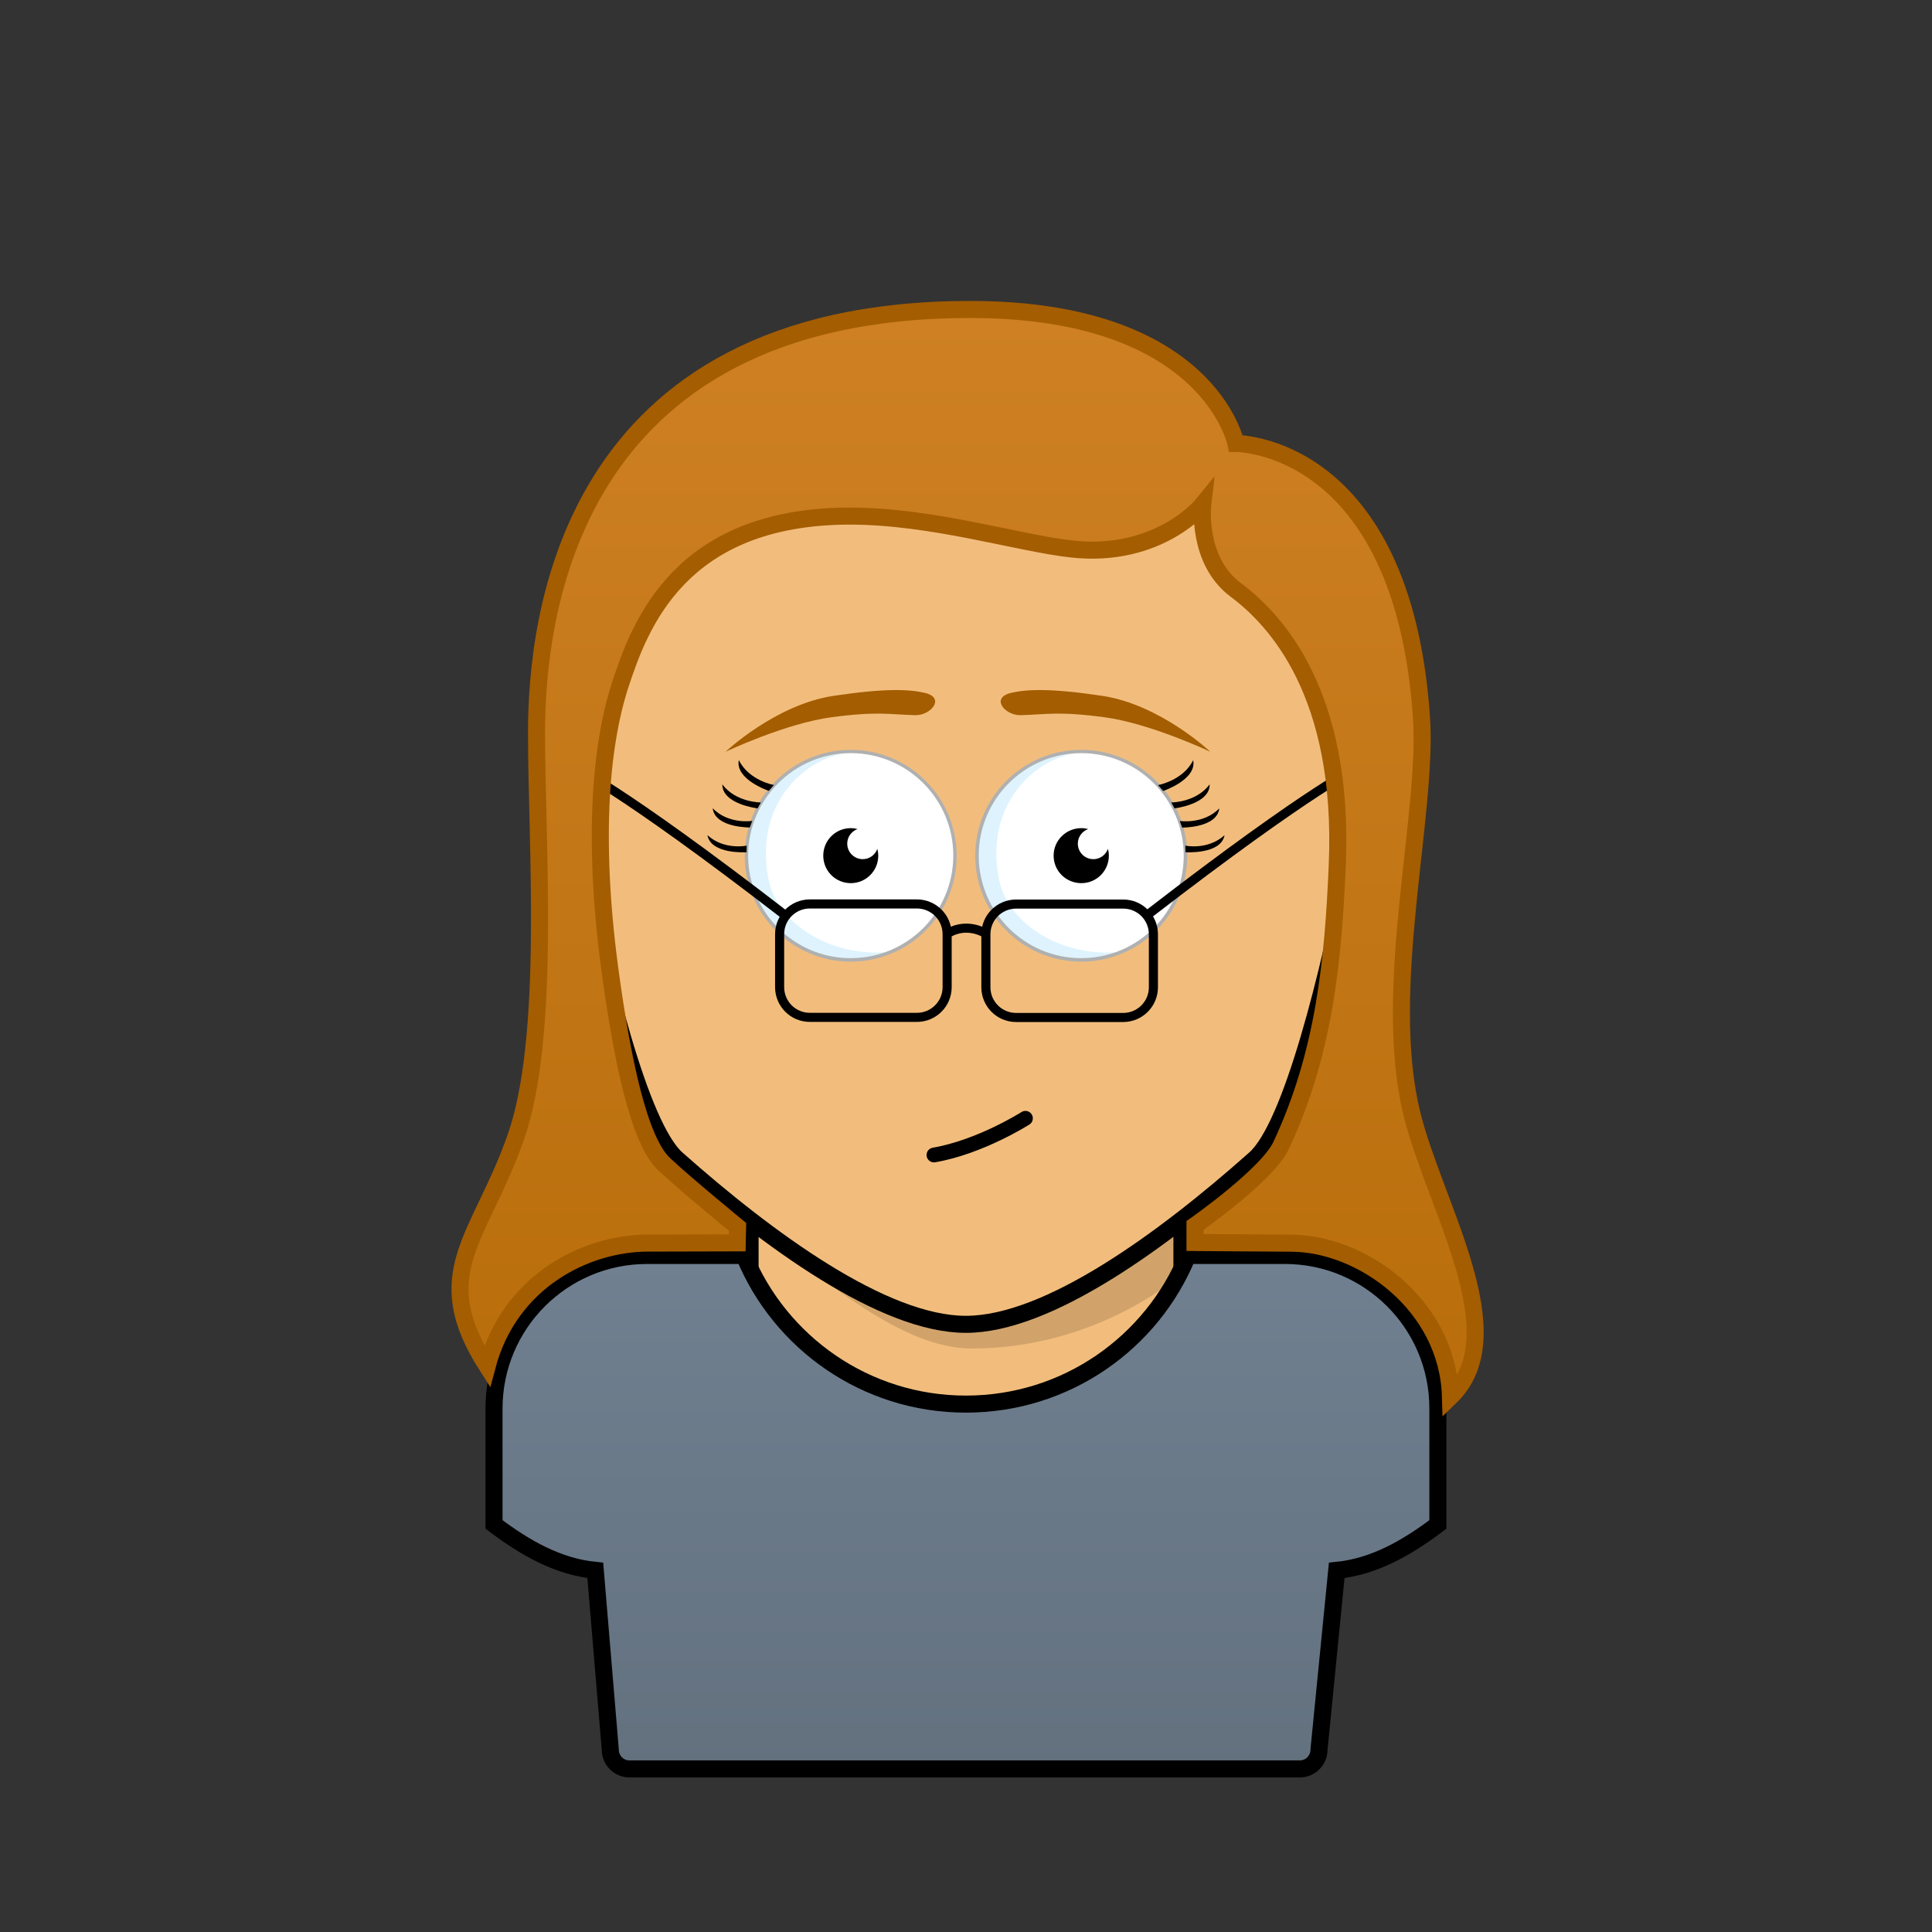 <svg xmlns="http://www.w3.org/2000/svg" viewBox="0 0 170 170"><rect x="0" y="0" width="170" height="170" fill="#333333" stroke="none"/><rect stroke="#000000" stroke-width="1.5" x="66" y="102.56" width="38" height="44" fill="#f2bd7c"/><path fill="#000000" opacity="0.14" d="M66,107.44c6.44,5.24,13.4,11.22,19.49,11.22c11.29,0,18.52-6.6,18.52-6.6l0-9.5H66V107.44z"/><path stroke="#000000" stroke-width="1.5" d="M85,34.4c18.39,0,39.63,11.82,34.02,40.71c-2.05,10.56-5.37,24-8.6,26.86c-8.02,7.13-18.19,14.57-25.44,14.56c-7.25,0-17.41-7.44-25.43-14.56c-3.22-2.86-6.54-16.3-8.59-26.86C45.37,46.22,66.61,34.4,85,34.4z" fill="#f2bd7c"/><path fill="none" stroke="#000000" stroke-width="1.3" stroke-linecap="round" d="M82.18,101.63c4.08-0.7,8.05-3.23,8.05-3.23"/><path fill="#FFFFFF" d="M74.86,66.12c5.07,0,9.17,4.11,9.17,9.17c0,5.07-4.11,9.17-9.17,9.17c-5.07,0-9.18-4.11-9.18-9.17C65.69,70.22,69.79,66.12,74.86,66.12z"/><path fill="#FFFFFF" d="M95.14,66.11c5.07,0,9.17,4.11,9.17,9.17c0,5.07-4.11,9.17-9.17,9.17c-5.07,0-9.18-4.11-9.18-9.17C85.97,70.22,90.08,66.11,95.14,66.11z"/><path fill="#CDECFC" opacity="0.65" d="M65.68,75.29c0,6.8,7.16,11.02,12.7,8.46c-4.89,0.56-9.98-2.22-10.78-6.48c-1.29-6.83,3.62-11.12,8-11.12C71.94,65.5,65.68,68.71,65.68,75.29z"/><path fill="#CDECFC" opacity="0.65" d="M85.96,75.29c0,6.8,7.16,11.02,12.7,8.46c-4.89,0.56-9.98-2.22-10.78-6.48c-1.29-6.83,3.62-11.12,8-11.12C92.22,65.5,85.96,68.71,85.96,75.29z"/><path fill="#B0B0B0" d="M74.86,84.62c-5.14,0-9.33-4.18-9.33-9.32c0-5.14,4.18-9.32,9.33-9.32c5.14,0,9.32,4.18,9.32,9.32C84.19,80.43,80,84.62,74.86,84.62z M74.86,66.27c-4.98,0-9.03,4.05-9.03,9.02c0,4.98,4.05,9.02,9.03,9.02c4.98,0,9.02-4.05,9.02-9.02C83.89,70.31,79.84,66.27,74.86,66.27z"/><path fill="#B0B0B0" d="M95.14,84.62c-5.14,0-9.33-4.18-9.33-9.32c0-5.14,4.18-9.32,9.33-9.32s9.33,4.18,9.33,9.32C104.46,80.43,100.28,84.62,95.14,84.62z M95.14,66.27c-4.98,0-9.02,4.05-9.02,9.02c0,4.98,4.05,9.02,9.02,9.02c4.98,0,9.02-4.05,9.02-9.02C104.16,70.31,100.11,66.27,95.14,66.27z"/><path fill="#000000" d="M96.21,75.6c-0.76,0-1.37-0.61-1.37-1.37c0-0.59,0.38-1.09,0.91-1.28c-0.19-0.05-0.39-0.08-0.6-0.08c-1.35,0-2.44,1.08-2.44,2.42c0,1.34,1.08,2.42,2.44,2.42c1.34,0,2.42-1.08,2.42-2.42c0-0.21-0.03-0.41-0.08-0.6C97.3,75.22,96.8,75.6,96.21,75.6z"/><path fill="#000000" d="M75.92,75.6c-0.76,0-1.37-0.61-1.37-1.37c0-0.59,0.38-1.09,0.91-1.28c-0.19-0.05-0.39-0.08-0.6-0.08c-1.34,0-2.42,1.08-2.42,2.42c0,1.34,1.08,2.42,2.42,2.42c1.34,0,2.42-1.08,2.42-2.42c0-0.21-0.04-0.41-0.08-0.6C77.01,75.22,76.51,75.6,75.92,75.6z"/><path fill="#a45d00" d="M106.5,66.15c0,0-5.27-2.5-9.33-3.04c-4.06-0.54-5.1-0.24-7.35-0.18c-1.38,0.04-2.68-1.5-0.9-1.95c1.42-0.35,3.62-0.42,8.08,0.25C102.11,62,106.5,66.15,106.5,66.15z M73.34,61.23c4.47-0.67,6.66-0.6,8.08-0.25c1.78,0.44,0.48,1.99-0.9,1.95c-2.25-0.06-3.29-0.36-7.35,0.18c-4.06,0.54-9.33,3.04-9.33,3.04S68.23,62,73.34,61.23z"/><path fill="#000000" d="M65.7,74.41l-0.01,0.58c0,0-3.13,0.21-3.44-1.5C63.73,74.83,65.69,74.41,65.7,74.41z M62.71,71.12c0.21,1.73,3.27,1.69,3.27,1.69l0.21-0.58C66.19,72.24,64.11,72.56,62.71,71.12z M63.56,69.02c-0.02,1.74,3.1,2.11,3.1,2.11l0.29-0.52C66.95,70.61,64.76,70.62,63.56,69.02z M65.01,66.88c-0.34,1.71,2.64,2.71,2.64,2.71l0.45-0.52C68.1,69.08,65.89,68.68,65.01,66.88z M104.3,74.41l0.01,0.58c0,0,3.13,0.21,3.44-1.5C106.27,74.83,104.31,74.41,104.3,74.41z M103.81,72.24l0.21,0.58c0,0,3.06,0.04,3.27-1.69C105.89,72.56,103.81,72.24,103.81,72.24z M103.06,70.61l0.29,0.52c0,0,3.12-0.37,3.09-2.11C105.24,70.62,103.06,70.61,103.06,70.61z M101.9,69.08l0.45,0.52c0,0,2.98-1,2.64-2.71C104.11,68.68,101.9,69.08,101.9,69.08z"/><path fill="none" stroke="#000000" stroke-width="0.8" stroke-linecap="round" d="M83.34,86.86c0,1.47-1.19,2.66-2.66,2.66h-9.42c-1.47,0-2.66-1.19-2.66-2.66v-4.66c0-1.47,1.19-2.66,2.66-2.66h9.42c1.47,0,2.66,1.19,2.66,2.66V86.86z M101.49,82.21c0-1.47-1.18-2.66-2.66-2.66h-9.42c-1.47,0-2.66,1.19-2.66,2.66v4.66c0,1.47,1.19,2.66,2.66,2.66h9.42c1.47,0,2.66-1.19,2.66-2.66V82.21z M50.27,67.38c0,0,3.97,1.69,18.8,13.14 M119.73,67.38c0,0-3.9,1.65-18.73,13.1 M86.54,82.04c0,0-1.43-0.83-2.99,0"/><path stroke="#000000" stroke-width="1.5" fill="url(#ShirtGradient-ec28bd83-1-Shirt)" d="M113.06,110.47h-8.55c-3.15,7.68-10.69,13.08-19.52,13.08c-8.81,0-16.36-5.41-19.51-13.08h-8.54c-7.44,0-13.47,6.03-13.47,13.47v10.2c2.74,2.06,5.6,3.71,8.91,4.04l1.32,15.78c0,0.93,0.75,1.69,1.68,1.69h58.99c0.94,0,1.69-0.76,1.69-1.69l1.56-15.78c3.3-0.33,6.17-1.98,8.9-4.04v-10.21C126.53,116.5,120.5,110.47,113.06,110.47z"/><path stroke="#a45d00" stroke-width="1.5" stroke-miterlimit="50" fill="url(#HairGradient-ec28bd83)" d="M54.58,60.25c-1.82,5.58-2.46,14.25-0.79,25.97c0.95,6.69,2.4,14.32,4.77,16.33c1.69,1.59,6.34,5.41,6.34,5.41l-0.03,1.4l-7.83,0.02c-5.5,0-12.2,3.36-14.18,10.84c-5.26-8.21-0.62-11.23,2.51-20.11s1.84-25.88,1.84-35.61c0-9.72,2.5-37.27,38.17-37.27c21,0,23.37,11.79,23.37,11.79s14.68-0.11,16.33,24.12c0.58,8.58-3.55,23.95-0.83,34.92c2,8.09,9.07,19.35,3.38,24.85c-0.22-8.09-7.81-13.52-14.03-13.52l-8.45-0.06l0-1.5c0,0,6.35-4.44,7.57-7.02c3.82-8.14,4.6-16.34,4.95-24.75c0.63-15.05-5.42-21.53-8.92-24.14s-2.92-7.53-2.92-7.53s-3.83,4.75-11.5,3.92c-4.7-0.51-12.25-2.9-19.56-2.9C59.83,45.43,56.31,54.97,54.58,60.25z"/><linearGradient id="HairGradient-ec28bd83" x1="0%" x2="0%" y1="100%" y2="0%"><stop offset="0%" stop-color="#b96e0b"/><stop offset="100%" stop-color="#ce8023"/></linearGradient><linearGradient id="ShirtGradient-ec28bd83-1-Shirt" x1="0%" x2="0%" y1="100%" y2="0%"><stop offset="0%" stop-color="#63717f"/><stop offset="100%" stop-color="#708090"/></linearGradient></svg>